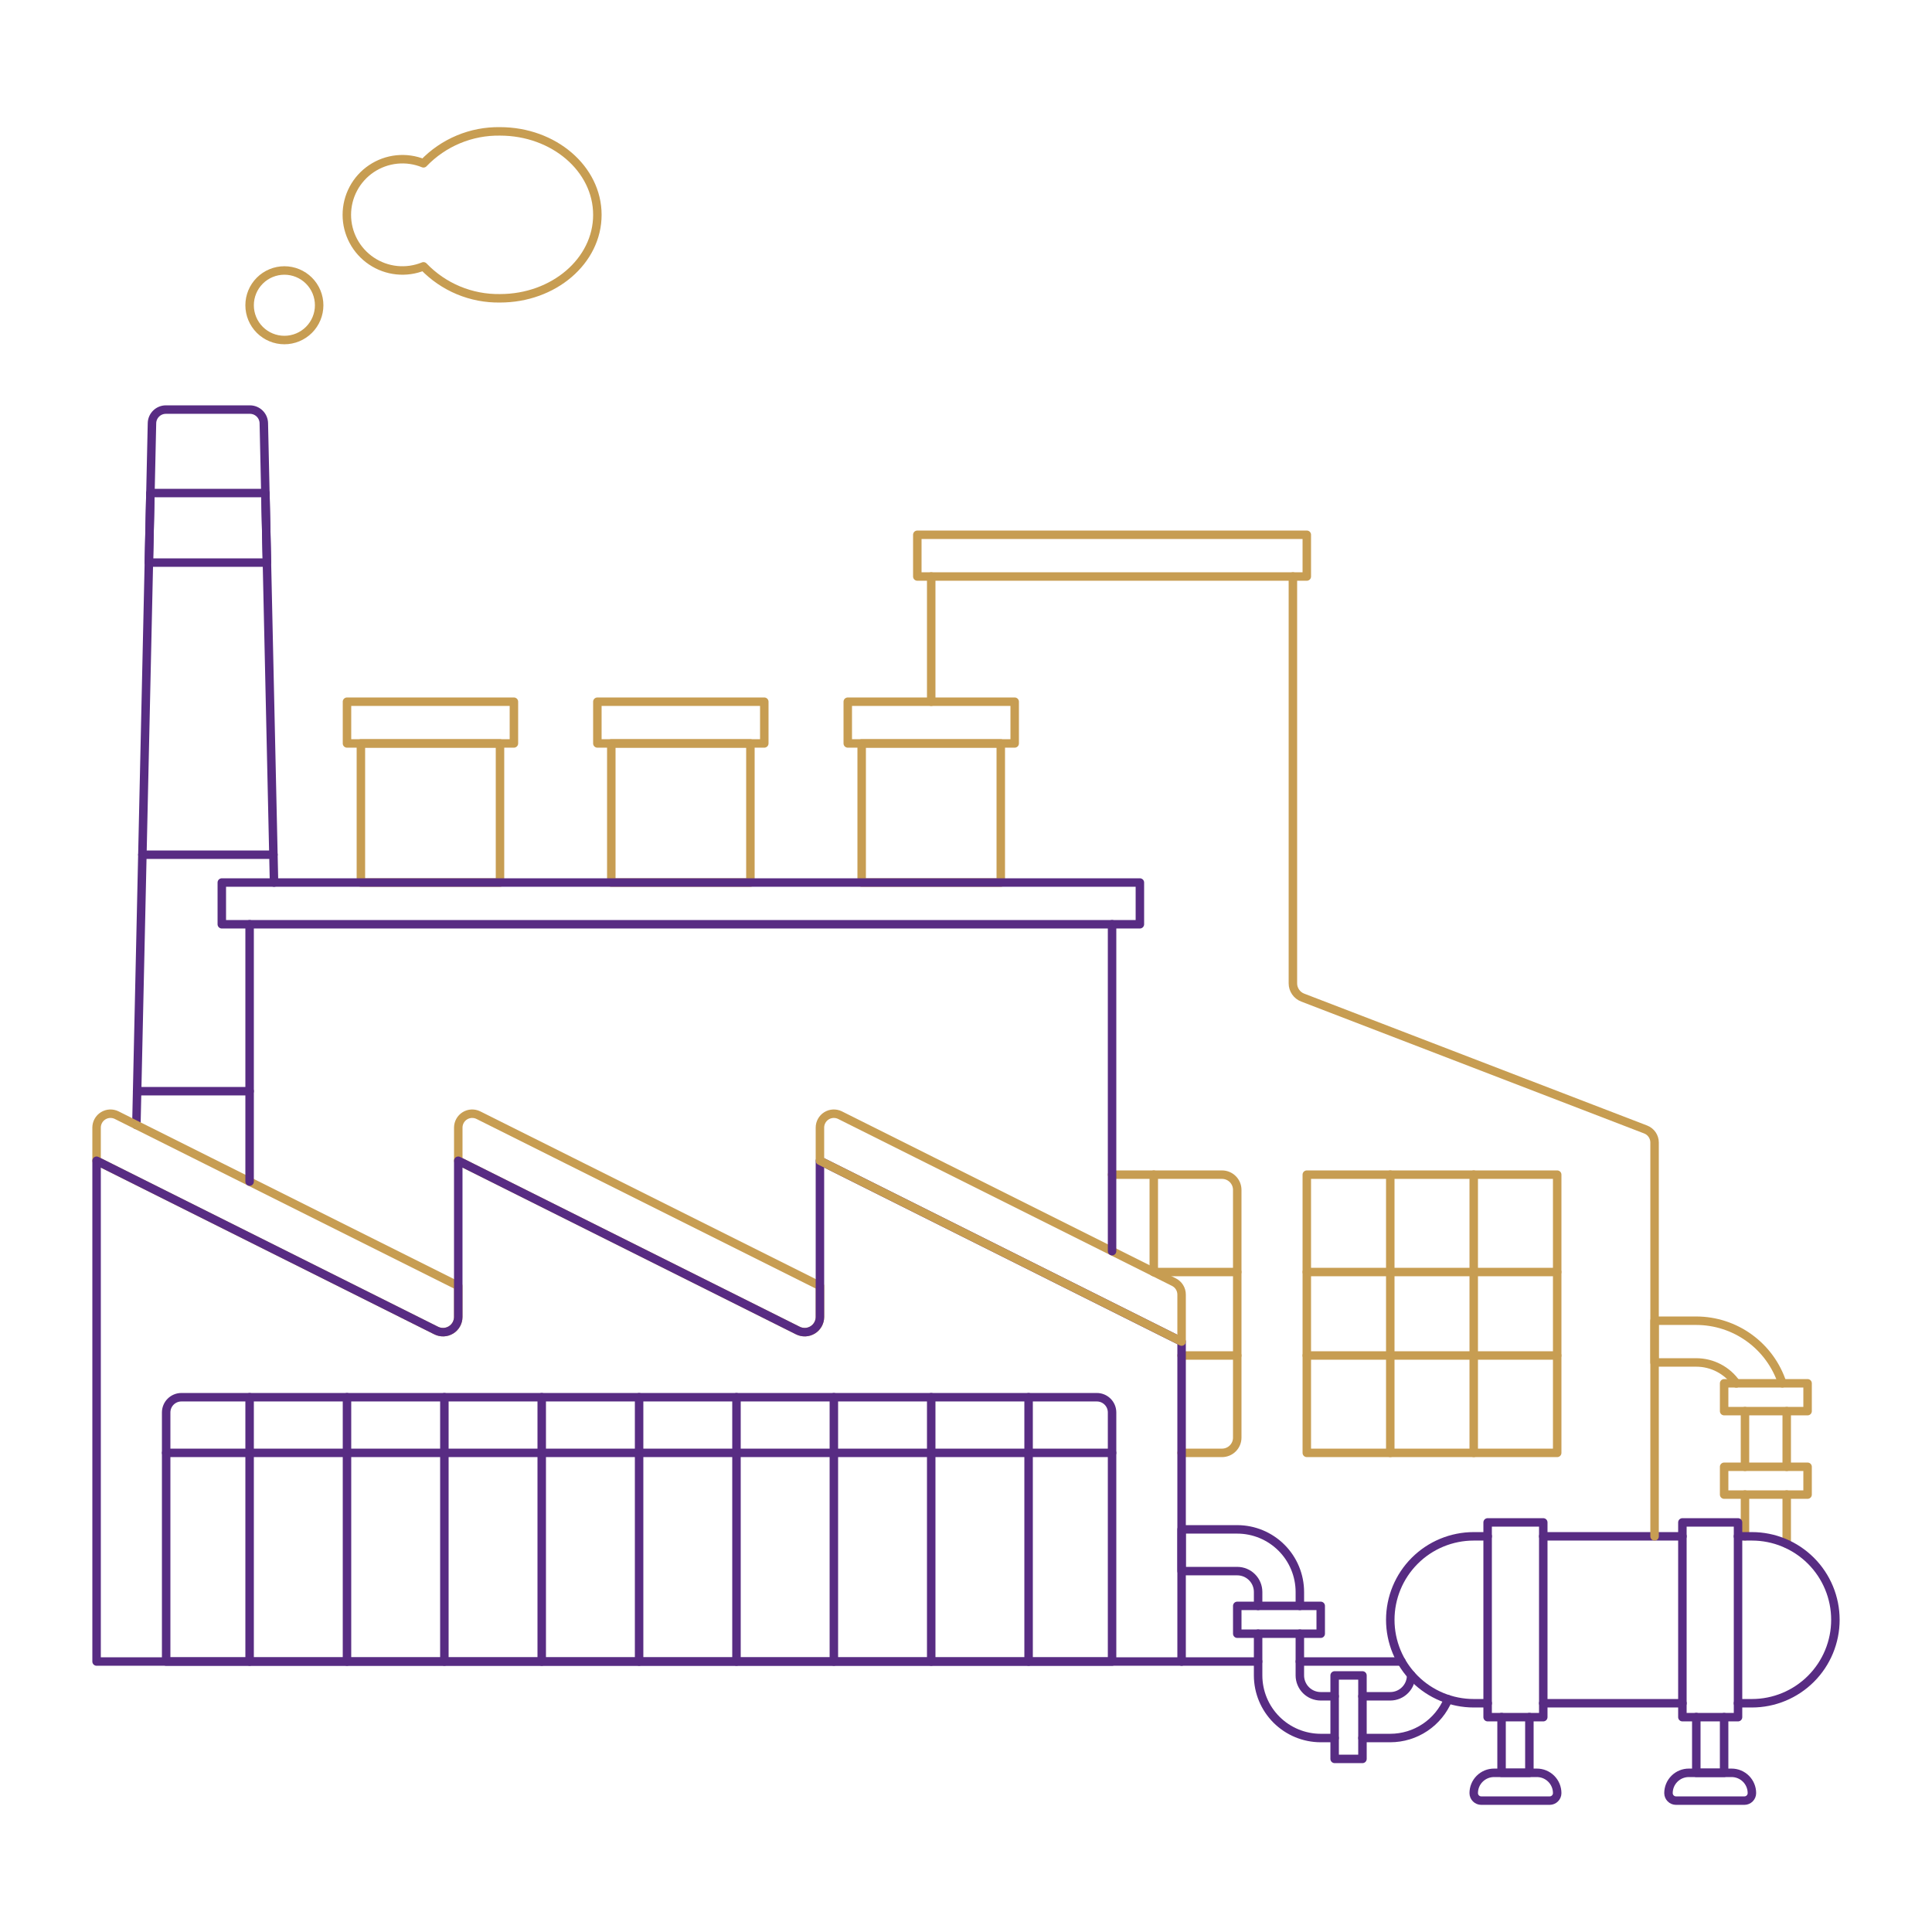 <svg width="228" height="228" viewBox="0 0 228 228" fill="none" xmlns="http://www.w3.org/2000/svg">
  <path d="M17.566 66.394H31.502L31.319 58.185H17.749L17.566 66.394Z" stroke="#582C83" stroke-linecap="round"
    stroke-linejoin="round" />
  <path d="M29.458 128.774H16.18" stroke="#582C83" stroke-linecap="round" stroke-linejoin="round" />
  <path
    d="M32.339 104.15L31.134 49.941C31.125 49.512 30.948 49.104 30.641 48.804C30.334 48.504 29.922 48.336 29.493 48.336H19.575C19.146 48.336 18.734 48.504 18.428 48.804C18.121 49.104 17.944 49.512 17.935 49.941L16.094 132.761"
    stroke="#582C83" stroke-linecap="round" stroke-linejoin="round" />
  <path d="M210.855 176.381V182.198" stroke="#C79D52" stroke-linecap="round" stroke-linejoin="round" />
  <path d="M210.855 166.533V173.098" stroke="#C79D52" stroke-linecap="round" stroke-linejoin="round" />
  <path
    d="M204.904 163.261C204.376 162.497 203.67 161.873 202.848 161.442C202.026 161.011 201.111 160.786 200.183 160.786H195.258V155.861H200.183C202.438 155.864 204.635 156.58 206.458 157.907C208.282 159.233 209.64 161.103 210.337 163.248"
    stroke="#C79D52" stroke-linecap="round" stroke-linejoin="round" />
  <path d="M205.93 173.098V166.531" stroke="#C79D52" stroke-linecap="round" stroke-linejoin="round" />
  <path d="M205.93 181.306V176.381" stroke="#C79D52" stroke-linecap="round" stroke-linejoin="round" />
  <path
    d="M131.238 138.624H144.211C144.448 138.624 144.682 138.67 144.9 138.761C145.118 138.851 145.317 138.984 145.484 139.151C145.651 139.318 145.783 139.516 145.874 139.734C145.964 139.953 146.011 140.187 146.01 140.423V169.657C146.011 169.893 145.964 170.127 145.874 170.346C145.783 170.564 145.651 170.762 145.484 170.929C145.317 171.097 145.118 171.229 144.9 171.319C144.682 171.41 144.448 171.456 144.211 171.456H139.446"
    stroke="#C79D52" stroke-linecap="round" stroke-linejoin="round" />
  <path d="M136.16 138.624V150.115" stroke="#C79D52" stroke-linecap="round" stroke-linejoin="round" />
  <path d="M146.01 150.115H136.16" stroke="#C79D52" stroke-linecap="round" stroke-linejoin="round" />
  <path d="M146.012 159.965H139.445" stroke="#C79D52" stroke-linecap="round" stroke-linejoin="round" />
  <path d="M154.219 138.624H183.768V171.456H154.219V138.624Z" stroke="#C79D52" stroke-linecap="round"
    stroke-linejoin="round" />
  <path d="M164.07 138.624V171.456" stroke="#C79D52" stroke-linecap="round" stroke-linejoin="round" />
  <path d="M173.918 138.624V171.456" stroke="#C79D52" stroke-linecap="round" stroke-linejoin="round" />
  <path d="M183.768 150.115H154.219" stroke="#C79D52" stroke-linecap="round" stroke-linejoin="round" />
  <path d="M183.768 159.965H154.219" stroke="#C79D52" stroke-linecap="round" stroke-linejoin="round" />
  <path d="M109.895 68.035V82.81" stroke="#C79D52" stroke-linecap="round" stroke-linejoin="round" />
  <path
    d="M13.774 131.604C13.524 131.479 13.246 131.42 12.966 131.432C12.687 131.445 12.415 131.529 12.177 131.676C11.939 131.823 11.742 132.028 11.606 132.273C11.47 132.517 11.398 132.792 11.398 133.072V136.982L51.477 157.021C51.752 157.159 52.056 157.223 52.363 157.21C52.669 157.196 52.967 157.104 53.227 156.943C53.488 156.782 53.703 156.557 53.853 156.289C54.002 156.021 54.08 155.719 54.08 155.413V151.757L13.774 131.604Z"
    stroke="#C79D52" stroke-linecap="round" stroke-linejoin="round" />
  <path
    d="M56.458 131.604C56.208 131.479 55.929 131.42 55.65 131.432C55.37 131.445 55.099 131.529 54.861 131.676C54.623 131.823 54.426 132.028 54.29 132.273C54.154 132.517 54.082 132.792 54.082 133.072V136.982L94.164 157.021C94.439 157.159 94.743 157.223 95.05 157.21C95.356 157.196 95.654 157.104 95.914 156.943C96.175 156.782 96.391 156.557 96.54 156.289C96.689 156.021 96.767 155.719 96.767 155.413V151.757L56.458 131.604Z"
    stroke="#C79D52" stroke-linecap="round" stroke-linejoin="round" />
  <path
    d="M96.762 136.982V155.413C96.762 155.719 96.684 156.021 96.534 156.289C96.385 156.557 96.17 156.782 95.909 156.943C95.648 157.104 95.35 157.196 95.044 157.21C94.738 157.223 94.433 157.159 94.159 157.021L54.08 136.982V155.413C54.08 155.719 54.002 156.021 53.853 156.289C53.703 156.557 53.488 156.782 53.227 156.943C52.967 157.104 52.669 157.196 52.363 157.21C52.056 157.223 51.752 157.159 51.477 157.021L11.398 136.982V196.08H139.443V158.323L96.762 136.982Z"
    stroke="#582C83" stroke-linecap="round" stroke-linejoin="round" />
  <path
    d="M99.138 131.604C98.887 131.479 98.609 131.42 98.329 131.432C98.05 131.445 97.778 131.529 97.54 131.676C97.302 131.823 97.106 132.028 96.969 132.273C96.833 132.517 96.762 132.792 96.762 133.072V136.982L139.443 158.323V152.771C139.443 152.466 139.357 152.167 139.196 151.907C139.035 151.648 138.805 151.439 138.531 151.303L99.138 131.604Z"
    stroke="#C79D52" stroke-linecap="round" stroke-linejoin="round" />
  <path
    d="M131.238 196.08H19.609V166.689C19.609 166.452 19.656 166.218 19.746 166C19.836 165.782 19.969 165.583 20.136 165.416C20.303 165.249 20.501 165.117 20.72 165.026C20.938 164.936 21.172 164.889 21.408 164.89H129.439C129.676 164.889 129.91 164.936 130.128 165.026C130.346 165.117 130.545 165.249 130.712 165.416C130.879 165.583 131.011 165.782 131.102 166C131.192 166.218 131.238 166.452 131.238 166.689V196.08Z"
    stroke="#582C83" stroke-linecap="round" stroke-linejoin="round" />
  <path d="M40.949 164.89V196.08" stroke="#582C83" stroke-linecap="round" stroke-linejoin="round" />
  <path d="M52.441 164.89V196.08" stroke="#582C83" stroke-linecap="round" stroke-linejoin="round" />
  <path d="M29.457 164.89V196.08" stroke="#582C83" stroke-linecap="round" stroke-linejoin="round" />
  <path d="M86.914 164.89V196.08" stroke="#582C83" stroke-linecap="round" stroke-linejoin="round" />
  <path d="M98.406 164.89V196.08" stroke="#582C83" stroke-linecap="round" stroke-linejoin="round" />
  <path d="M63.93 164.89V196.08" stroke="#582C83" stroke-linecap="round" stroke-linejoin="round" />
  <path d="M75.422 164.89V196.08" stroke="#582C83" stroke-linecap="round" stroke-linejoin="round" />
  <path d="M109.895 164.89V196.08" stroke="#582C83" stroke-linecap="round" stroke-linejoin="round" />
  <path d="M121.387 164.89V196.08" stroke="#582C83" stroke-linecap="round" stroke-linejoin="round" />
  <path d="M108.254 63.11H154.219V68.035H108.254V63.11Z" stroke="#C79D52" stroke-linecap="round"
    stroke-linejoin="round" />
  <path
    d="M160.785 200.184H164.068C164.396 200.184 164.72 200.118 165.022 199.991C165.324 199.864 165.598 199.677 165.827 199.443C166.057 199.209 166.237 198.932 166.358 198.627C166.478 198.322 166.537 197.997 166.531 197.669"
    stroke="#582C83" stroke-linecap="round" stroke-linejoin="round" />
  <path
    d="M153.398 192.797V197.722C153.399 198.374 153.659 199 154.12 199.462C154.582 199.924 155.208 200.183 155.861 200.184H157.502"
    stroke="#582C83" stroke-linecap="round" stroke-linejoin="round" />
  <path
    d="M148.474 189.514V187.872C148.474 187.219 148.214 186.593 147.752 186.131C147.291 185.67 146.665 185.41 146.012 185.41H139.445V180.485H146.012C147.97 180.487 149.848 181.266 151.233 182.651C152.618 184.036 153.397 185.913 153.399 187.872V189.514"
    stroke="#582C83" stroke-linecap="round" stroke-linejoin="round" />
  <path
    d="M157.501 205.109H155.86C153.901 205.107 152.024 204.328 150.639 202.943C149.254 201.558 148.475 199.68 148.473 197.722V192.797"
    stroke="#582C83" stroke-linecap="round" stroke-linejoin="round" />
  <path
    d="M170.899 200.534C170.341 201.887 169.394 203.043 168.178 203.857C166.962 204.672 165.532 205.107 164.068 205.109H160.785"
    stroke="#582C83" stroke-linecap="round" stroke-linejoin="round" />
  <path d="M19.609 171.456H131.238" stroke="#582C83" stroke-linecap="round" stroke-linejoin="round" />
  <path d="M146.012 189.514H155.861V192.797H146.012V189.514Z" stroke="#582C83" stroke-linecap="round"
    stroke-linejoin="round" />
  <path d="M157.504 197.722H160.787V207.571H157.504V197.722Z" stroke="#582C83" stroke-linecap="round"
    stroke-linejoin="round" />
  <path d="M203.469 173.098H213.318V176.381H203.469V173.098Z" stroke="#C79D52" stroke-linecap="round"
    stroke-linejoin="round" />
  <path d="M203.469 163.248H213.318V166.531H203.469V163.248Z" stroke="#C79D52" stroke-linecap="round"
    stroke-linejoin="round" />
  <path
    d="M59.006 15.504C57.323 15.477 55.652 15.798 54.098 16.447C52.544 17.096 51.142 18.058 49.977 19.274C48.98 18.867 47.898 18.712 46.827 18.821C45.755 18.931 44.728 19.303 43.834 19.903C42.94 20.504 42.207 21.315 41.701 22.266C41.195 23.216 40.93 24.277 40.93 25.354C40.93 26.43 41.195 27.491 41.701 28.441C42.207 29.392 42.94 30.203 43.834 30.804C44.728 31.404 45.755 31.776 46.827 31.886C47.898 31.996 48.98 31.84 49.977 31.433C51.142 32.649 52.544 33.612 54.098 34.261C55.652 34.909 57.323 35.23 59.006 35.203C65.352 35.203 70.497 30.794 70.497 25.354C70.497 19.913 65.352 15.504 59.006 15.504Z"
    stroke="#C79D52" stroke-linecap="round" stroke-linejoin="round" />
  <path
    d="M29.457 36.024C29.457 37.112 29.889 38.156 30.659 38.926C31.429 39.696 32.473 40.128 33.561 40.128C34.65 40.128 35.693 39.696 36.463 38.926C37.233 38.156 37.665 37.112 37.665 36.024C37.665 34.936 37.233 33.892 36.463 33.122C35.693 32.352 34.65 31.92 33.561 31.92C32.473 31.92 31.429 32.352 30.659 33.122C29.889 33.892 29.457 34.936 29.457 36.024Z"
    stroke="#C79D52" stroke-linecap="round" stroke-linejoin="round" />
  <path
    d="M175.568 201.005H173.92C171.308 201.005 168.802 199.967 166.955 198.12C165.108 196.273 164.07 193.768 164.07 191.155C164.07 188.543 165.108 186.038 166.955 184.191C168.802 182.343 171.308 181.306 173.92 181.306H175.568"
    stroke="#582C83" stroke-linecap="round" stroke-linejoin="round" />
  <path d="M198.551 201.005H182.121" stroke="#582C83" stroke-linecap="round" stroke-linejoin="round" />
  <path
    d="M205.102 181.306H206.75C208.043 181.306 209.324 181.56 210.519 182.055C211.714 182.55 212.8 183.276 213.715 184.191C214.629 185.105 215.355 186.191 215.85 187.386C216.345 188.581 216.6 189.862 216.6 191.155C216.6 192.449 216.345 193.73 215.85 194.925C215.355 196.12 214.629 197.205 213.715 198.12C212.8 199.035 211.714 199.76 210.519 200.255C209.324 200.75 208.043 201.005 206.75 201.005H205.102"
    stroke="#582C83" stroke-linecap="round" stroke-linejoin="round" />
  <path d="M182.121 181.306H198.551" stroke="#582C83" stroke-linecap="round" stroke-linejoin="round" />
  <path d="M180.486 202.638V209.213H177.203V202.638" stroke="#582C83" stroke-linecap="round" stroke-linejoin="round" />
  <path
    d="M182.881 212.496H174.805C174.57 212.496 174.344 212.403 174.178 212.236C174.011 212.07 173.918 211.844 173.918 211.609C173.918 210.974 174.17 210.365 174.619 209.916C175.068 209.467 175.677 209.215 176.312 209.215H181.374C182.008 209.215 182.617 209.467 183.066 209.916C183.515 210.365 183.768 210.974 183.768 211.609C183.768 211.844 183.674 212.07 183.508 212.236C183.341 212.403 183.116 212.496 182.881 212.496Z"
    stroke="#582C83" stroke-linecap="round" stroke-linejoin="round" />
  <path d="M203.467 202.646V209.213H200.184V202.636" stroke="#582C83" stroke-linecap="round" stroke-linejoin="round" />
  <path
    d="M205.863 212.496H197.789C197.554 212.496 197.328 212.403 197.162 212.236C196.996 212.07 196.902 211.844 196.902 211.609C196.902 210.974 197.155 210.365 197.604 209.916C198.052 209.467 198.661 209.215 199.296 209.215H204.353C204.988 209.215 205.597 209.467 206.046 209.916C206.495 210.365 206.747 210.974 206.747 211.609C206.747 211.844 206.654 212.069 206.488 212.235C206.323 212.402 206.098 212.495 205.863 212.496Z"
    stroke="#582C83" stroke-linecap="round" stroke-linejoin="round" />
  <path d="M175.559 179.664H182.125V202.646H175.559V179.664Z" stroke="#582C83" stroke-linecap="round"
    stroke-linejoin="round" />
  <path d="M198.543 179.664H205.109V202.646H198.543V179.664Z" stroke="#582C83" stroke-linecap="round"
    stroke-linejoin="round" />
  <path d="M42.59 87.734H59.006V104.15H42.59V87.734Z" stroke="#C79D52" stroke-linecap="round"
    stroke-linejoin="round" />
  <path d="M40.949 82.81H60.648V87.734H40.949V82.81Z" stroke="#C79D52" stroke-linecap="round"
    stroke-linejoin="round" />
  <path d="M72.141 87.734H88.557V104.15H72.141V87.734Z" stroke="#C79D52" stroke-linecap="round"
    stroke-linejoin="round" />
  <path d="M70.496 82.81H90.195V87.734H70.496V82.81Z" stroke="#C79D52" stroke-linecap="round"
    stroke-linejoin="round" />
  <path d="M101.688 87.734H118.104V104.15H101.688V87.734Z" stroke="#C79D52" stroke-linecap="round"
    stroke-linejoin="round" />
  <path d="M100.047 82.81H119.746V87.734H100.047V82.81Z" stroke="#C79D52" stroke-linecap="round"
    stroke-linejoin="round" />
  <path
    d="M195.26 181.306V134.827C195.26 134.495 195.159 134.171 194.971 133.897C194.784 133.624 194.517 133.414 194.207 133.294L153.731 117.727C153.391 117.596 153.1 117.366 152.894 117.066C152.688 116.766 152.578 116.411 152.578 116.047V68.035"
    stroke="#C79D52" stroke-linecap="round" stroke-linejoin="round" />
  <path d="M153.398 196.08H165.387" stroke="#582C83" stroke-linecap="round" stroke-linejoin="round" />
  <path d="M139.445 196.08H148.474" stroke="#582C83" stroke-linecap="round" stroke-linejoin="round" />
  <path d="M32.268 100.867H16.801" stroke="#582C83" stroke-linecap="round" stroke-linejoin="round" />
  <path d="M29.457 139.445V109.075" stroke="#582C83" stroke-linecap="round" stroke-linejoin="round" />
  <path d="M131.238 109.075V147.653" stroke="#582C83" stroke-linecap="round" stroke-linejoin="round" />
  <path d="M26.176 104.15H134.521V109.075H26.176V104.15Z" stroke="#582C83" stroke-linecap="round"
    stroke-linejoin="round" />
</svg>